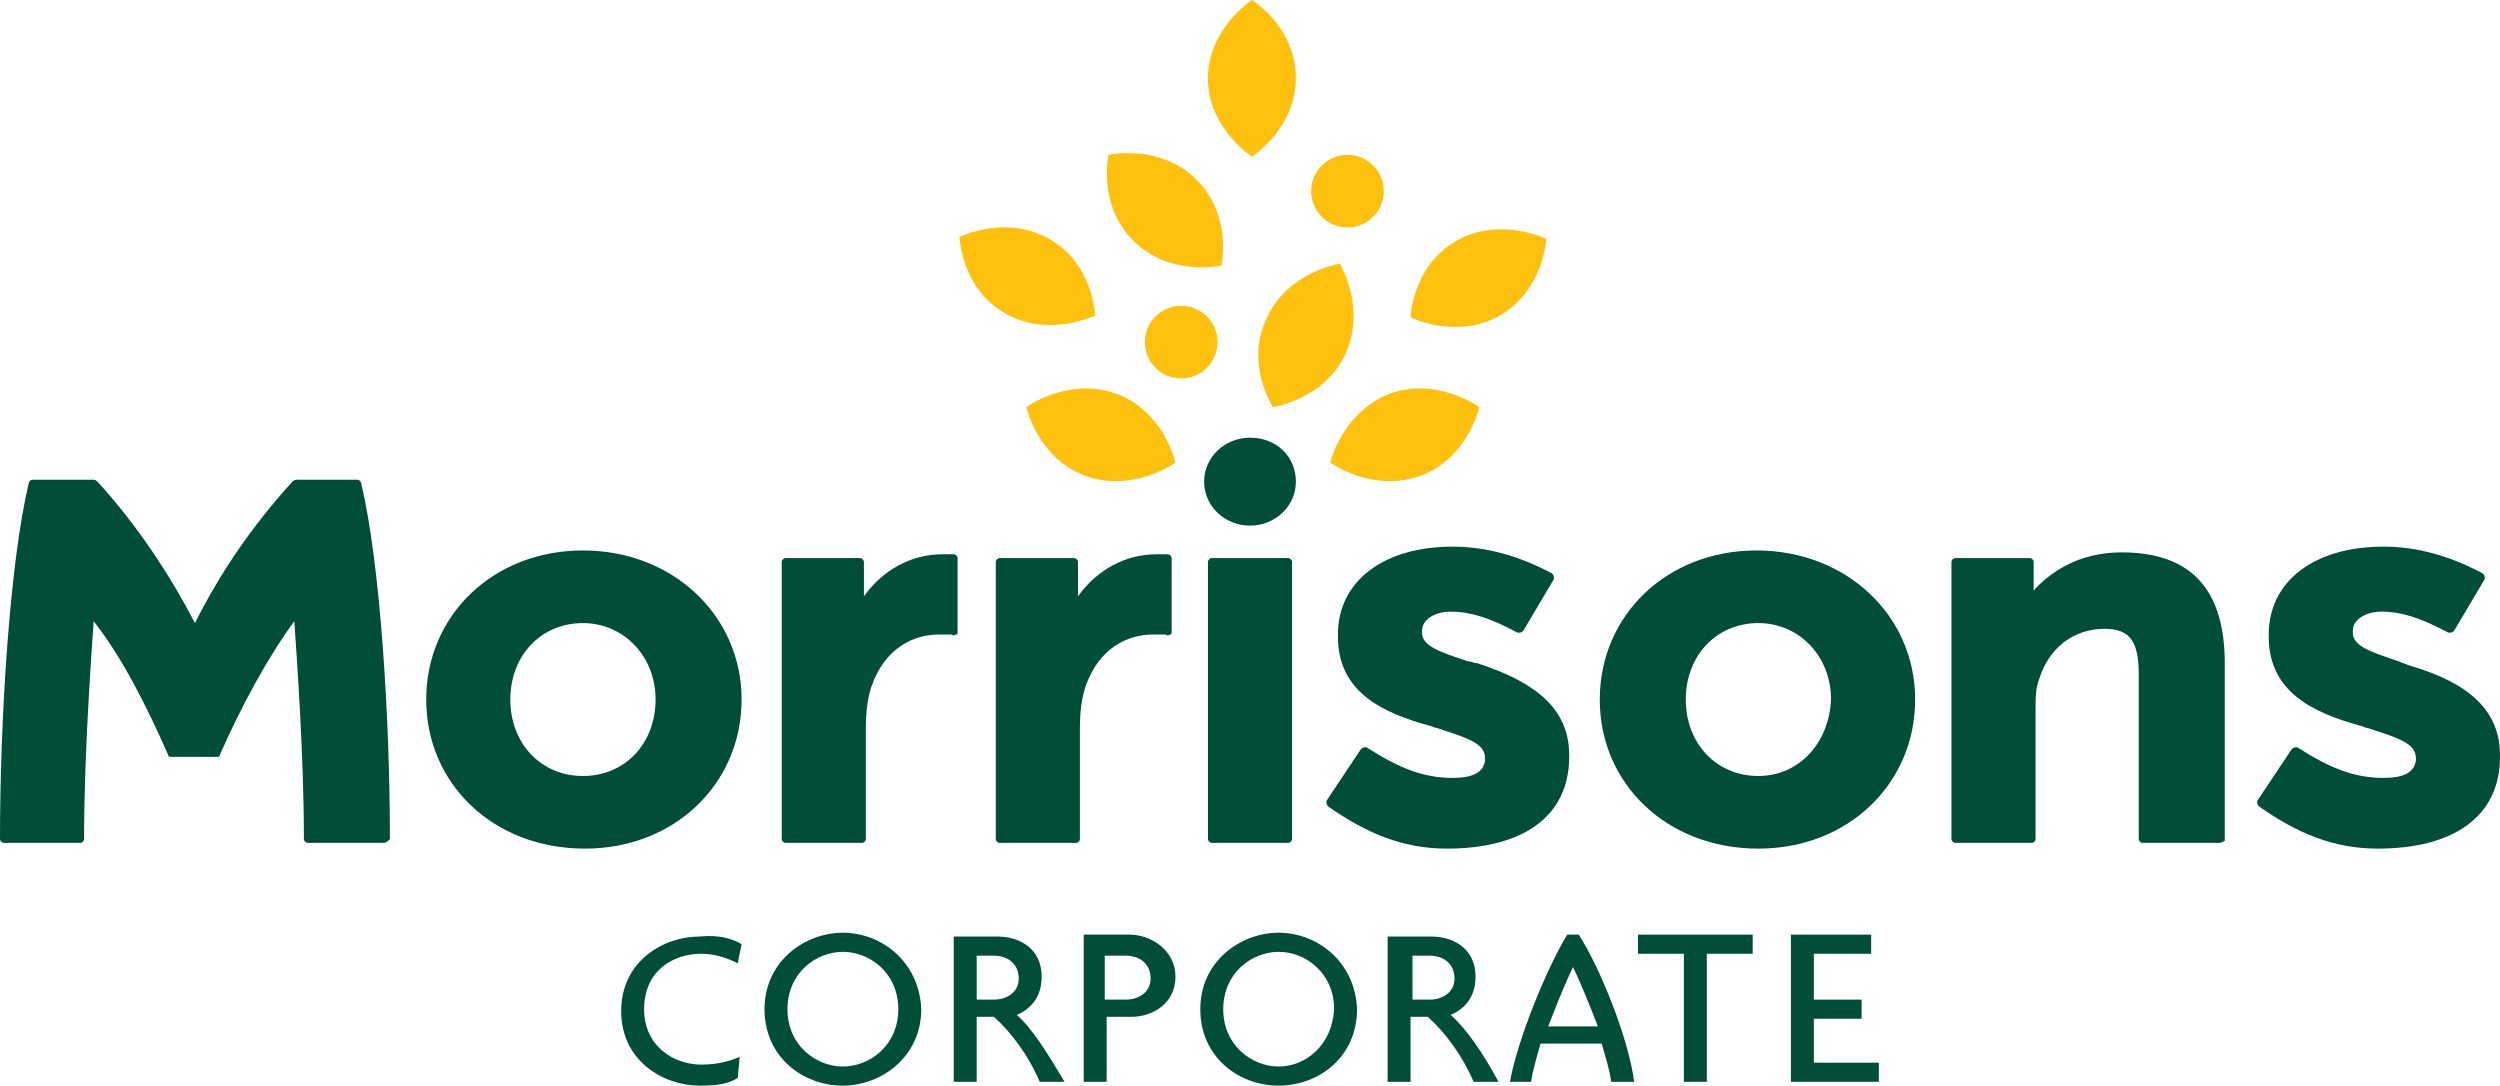 <?xml version="1.0" encoding="UTF-8"?><svg id="b" xmlns="http://www.w3.org/2000/svg" width="650" height="282.263" viewBox="0 0 650 282.263"><defs><style>.u{fill:#fec10d;}.v{fill:#004e37;}</style></defs><g id="c"><path id="d" class="u" d="M316.552,88.953c0,5.466-4.472,9.442-9.442,9.442-5.466,0-9.442-4.472-9.442-9.442,0-5.466,4.472-9.442,9.442-9.442s9.442,3.976,9.442,9.442"/><path id="e" class="u" d="M359.786,49.694c0,5.466-4.472,9.442-9.442,9.442-5.466,0-9.442-4.472-9.442-9.442,0-5.466,4.472-9.442,9.442-9.442s9.442,3.976,9.442,9.442"/><path id="f" class="u" d="M336.927,20.375c0,12.92-11.43,20.375-11.43,20.375,0,0-11.43-7.454-11.43-20.375s11.43-20.375,11.43-20.375c0,0,11.43,6.957,11.43,20.375"/><path id="g" class="u" d="M311.086,46.713c9.442,9.442,6.46,22.362,6.46,22.362,0,0-13.417,2.982-22.859-6.46s-6.46-22.362-6.46-22.362c0,0,13.417-2.982,22.859,6.46"/><path id="h" class="u" d="M272.821,62.118c11.43,6.46,11.927,19.878,11.927,19.878,0,0-11.927,5.963-23.356-.497-11.43-6.46-11.927-19.878-11.927-19.878,0,0,11.927-5.963,23.356.497"/><path id="i" class="u" d="M290.214,102.37c12.424,4.472,15.405,17.89,15.405,17.89,0,0-10.933,7.951-23.356,3.479s-15.405-17.89-15.405-17.89c0,0,10.933-7.951,23.356-3.479"/><path id="j" class="u" d="M349.847,91.934c-5.466,11.927-18.884,13.914-18.884,13.914,0,0-7.454-11.43-1.491-23.356,5.466-11.927,18.884-13.914,18.884-13.914,0,0,6.957,11.43,1.491,23.356"/><path id="k" class="u" d="M390.099,81.995c-11.43,6.46-23.356.497-23.356.497,0,0,.497-13.417,11.927-19.878s23.356-.497,23.356-.497c0,0-.497,12.92-11.927,19.878"/><path id="l" class="u" d="M369.228,123.739c-12.424,4.472-23.356-3.479-23.356-3.479,0,0,2.982-12.92,15.405-17.89,12.424-4.472,23.356,3.479,23.356,3.479,0,0-2.982,13.417-15.405,17.89"/><path class="v" d="M151.567,143.119c-23.356,0-40.749,16.896-40.749,38.761s17.393,38.761,41.246,38.761c23.356,0,40.749-16.896,40.749-38.761s-17.89-38.761-41.246-38.761ZM151.567,201.758c-10.933,0-18.884-8.448-18.884-19.878s7.951-19.878,18.884-19.878c10.436,0,18.884,8.448,18.884,19.878s-7.951,19.878-18.884,19.878Z"/><path id="m" class="v" d="M334.939,219.151h-19.878c-.497,0-.994-.497-.994-.994v-72.057c0-.497.497-.994.994-.994h19.878c.497,0,.994.497.994.994v72.057c0,.497-.497.994-.994.994"/><path class="v" d="M456.69,143.119c-23.356,0-40.749,16.896-40.749,38.761s17.393,38.761,41.246,38.761c23.356,0,40.749-16.896,40.749-38.761,0-21.865-17.89-38.761-41.246-38.761ZM457.187,201.758c-10.933,0-18.884-8.448-18.884-19.878s7.951-19.878,18.884-19.878c10.436,0,18.884,8.448,18.884,19.878-.497,11.43-8.448,19.878-18.884,19.878Z"/><path id="n" class="v" d="M576.95,219.151h-19.878c-.497,0-.994-.497-.994-.994v-42.737c0-8.945-2.485-11.927-8.945-11.927-7.951,0-14.411,4.969-16.896,12.92-.994,2.485-.994,4.969-.994,8.448v33.295c0,.497-.497.994-.994.994h-19.878c-.497,0-.994-.497-.994-.994v-72.057c0-.497.497-.994.994-.994h19.381c.497,0,.994.497.994.994v7.454c3.976-4.472,11.43-9.939,22.859-9.939,17.89,0,26.835,9.442,26.835,28.823v46.216c-.497,0-.497.497-1.491.497"/><path id="o" class="v" d="M99.885,219.151h-19.878c-.497,0-.994-.497-.994-.994,0-22.859-1.988-48.7-2.485-56.651-6.957,9.442-13.914,22.362-19.381,34.786,0,.497-.497.497-.994.497h-11.43c-.497,0-.994,0-.994-.497-5.466-12.424-11.927-25.344-19.381-34.786-.497,7.951-2.485,33.792-2.485,56.651,0,.497-.497.994-.994.994H.994c-.497,0-.994-.497-.994-.994,0-30.81,2.485-71.56,7.454-92.431,0-.497.497-.994.994-.994h15.902q.497,0,.994.497c10.436,11.43,18.884,24.35,25.344,36.774,6.46-12.92,14.908-25.344,25.344-36.774,0,0,.497-.497.994-.497h15.902c.497,0,.994.497.994.994,4.969,20.872,7.454,61.124,7.454,92.431-.497.497-.994.994-1.491.994"/><path id="p" class="v" d="M224.121,219.151h-19.878c-.497,0-.994-.497-.994-.994v-72.057c0-.497.497-.994.994-.994h19.381c.497,0,.994.497.994.994v8.945c4.969-6.957,12.424-10.933,20.375-10.933h2.982c.497,0,.994.497.994.994v19.381q0,.497-.497.497s-.497.497-.994,0h-3.479c-6.46,0-13.914,3.479-17.393,13.417-.994,2.982-1.491,6.46-1.491,10.933v28.823c0,.497-.497.994-.994.994"/><path id="q" class="v" d="M279.778,219.151h-19.878c-.497,0-.994-.497-.994-.994v-72.057c0-.497.497-.994.994-.994h19.381c.497,0,.994.497.994.994v8.945c4.969-6.957,12.424-10.933,20.375-10.933h2.982c.497,0,.994.497.994.994v19.381q0,.497-.497.497s-.497.497-.994,0h-3.479c-6.46,0-13.914,3.479-17.393,13.417-.994,2.982-1.491,6.46-1.491,10.933v28.823c0,.497-.497.994-.994.994"/><path id="r" class="v" d="M336.927,125.229c0,6.46-5.466,11.43-11.927,11.43s-11.927-4.969-11.927-11.43,5.466-11.43,11.927-11.43c6.957,0,11.927,4.969,11.927,11.43"/><path id="s" class="v" d="M384.136,172.439c-.994,0-1.491-.497-2.485-.497-7.454-2.485-11.927-3.976-11.927-7.454v-.497c0-2.982,3.479-4.969,7.454-4.969,4.969,0,9.939,1.491,17.393,5.466h.497q.497,0,.994-.497l7.951-13.417v-.497q0-.497-.497-.994c-8.448-4.472-16.896-6.957-25.841-6.957-17.89,0-29.817,8.945-29.817,22.859v.497c0,14.411,11.43,19.878,24.35,23.356.994.497,1.988.497,2.982.994,7.951,2.485,10.933,3.976,10.933,7.454v.497c-.497,2.982-2.982,4.472-8.448,4.472-7.454,0-13.914-2.485-22.362-7.951h-.497q-.497,0-.994.497l-8.945,13.417v.497q0,.497.497.994c9.939,6.957,19.381,10.933,30.81,10.933,19.878,0,31.804-8.448,31.804-23.853v-.497c0-13.914-11.927-19.878-23.853-23.853"/><path id="t" class="v" d="M626.147,172.936c-.994-.497-1.491-.497-2.485-.994-7.454-2.485-11.927-3.976-11.927-7.454v-.497c0-2.982,3.479-4.969,7.454-4.969,4.969,0,9.939,1.491,17.393,5.466h.497q.497,0,.994-.497l7.951-13.417v-.497q0-.497-.497-.994c-8.448-4.472-16.896-6.957-25.841-6.957-17.89,0-29.817,8.945-29.817,22.859v.497c0,14.411,11.43,19.878,24.35,23.356.994.497,1.988.497,2.982.994,7.951,2.485,10.933,3.976,10.933,7.454v.497c-.497,2.982-2.982,4.472-8.448,4.472-7.454,0-13.914-2.485-22.362-7.951h-.497q-.497,0-.994.497l-8.945,13.417v.497q0,.497.497.994c9.939,6.957,19.381,10.933,30.81,10.933,19.878,0,31.804-8.448,31.804-23.853v-.497c0-13.914-11.927-19.878-23.853-23.356"/><path class="v" d="M192.813,245.489l-.994,4.969c-1.988-.994-5.466-2.485-9.442-2.485-7.454,0-14.908,4.472-14.908,14.411,0,9.442,7.454,14.411,14.908,14.411,4.472,0,7.454-.994,9.939-1.988l-.497,5.466c-2.485,1.491-4.969,1.988-9.939,1.988-9.442,0-20.375-6.46-20.375-19.381s10.933-19.381,20.375-19.381c4.969-.497,8.448.497,10.933,1.988Z"/><path class="v" d="M219.151,242.508c-9.939,0-20.375,7.454-20.375,19.878s9.939,19.878,20.375,19.878c9.939,0,20.375-7.454,20.375-19.878-.497-12.424-10.436-19.878-20.375-19.878ZM219.151,277.294c-6.957,0-14.411-5.466-14.411-14.908s7.454-14.908,14.411-14.908,14.411,5.466,14.411,14.908-7.454,14.908-14.411,14.908Z"/><path class="v" d="M264.373,263.876c3.479-1.491,6.46-4.472,6.46-9.939,0-7.454-5.963-10.436-11.43-10.436h-11.43v37.768h5.963v-16.896h4.472c4.472,3.976,8.945,9.939,11.927,16.896h6.46c-4.473-7.454-8.448-13.914-12.424-17.393ZM258.41,259.901h-4.472v-11.43h4.472c3.479,0,6.46,1.988,6.46,5.963,0,3.479-2.982,5.466-6.46,5.466Z"/><path class="v" d="M293.693,243.005h-11.927v38.265h5.963v-16.896h6.46c5.466,0,11.43-3.479,11.43-10.436s-6.46-10.933-11.927-10.933ZM292.699,259.901h-5.466v-11.43h5.466c3.479,0,6.46,1.988,6.46,5.963,0,3.479-2.982,5.466-6.46,5.466Z"/><path class="v" d="M332.454,242.508c-9.939,0-20.375,7.454-20.375,19.878s9.939,19.878,20.375,19.878,20.375-7.454,20.375-19.878c-.497-12.424-10.436-19.878-20.375-19.878ZM332.454,277.294c-6.957,0-14.411-5.466-14.411-14.908s7.454-14.908,14.411-14.908,14.411,5.466,14.411,14.908c-.497,9.442-7.454,14.908-14.411,14.908Z"/><path class="v" d="M377.179,263.876c3.479-1.491,6.46-4.472,6.46-9.939,0-7.454-5.963-10.436-11.43-10.436h-11.43v37.768h5.963v-16.896h4.472c4.472,3.976,8.945,9.939,11.927,16.896h6.46c-3.976-7.454-8.448-13.914-12.424-17.393ZM371.713,259.901h-4.472v-11.43h4.472c3.479,0,6.46,1.988,6.46,5.963,0,3.479-2.982,5.466-6.46,5.466Z"/><path class="v" d="M410.474,243.005h-2.982c-5.466,8.945-12.92,27.332-14.908,38.265h5.466c.497-2.982,1.491-6.46,2.485-9.939h15.902c.994,3.479,1.988,6.46,2.485,9.939h5.963c-1.491-11.43-8.945-29.817-14.411-38.265ZM402.523,266.858c2.485-6.46,4.969-12.424,6.46-15.405h0c1.491,2.982,3.976,8.945,6.46,15.405h-12.921Z"/><polygon class="v" points="455.696 247.974 443.769 247.974 443.769 281.269 437.806 281.269 437.806 247.974 425.879 247.974 425.879 243.005 455.696 243.005 455.696 247.974"/><polygon class="v" points="488.494 281.269 465.635 281.269 465.635 243.005 486.506 243.005 486.506 247.974 471.598 247.974 471.598 259.901 484.021 259.901 484.021 264.87 471.598 264.87 471.598 276.3 488.494 276.3 488.494 281.269"/></g></svg>